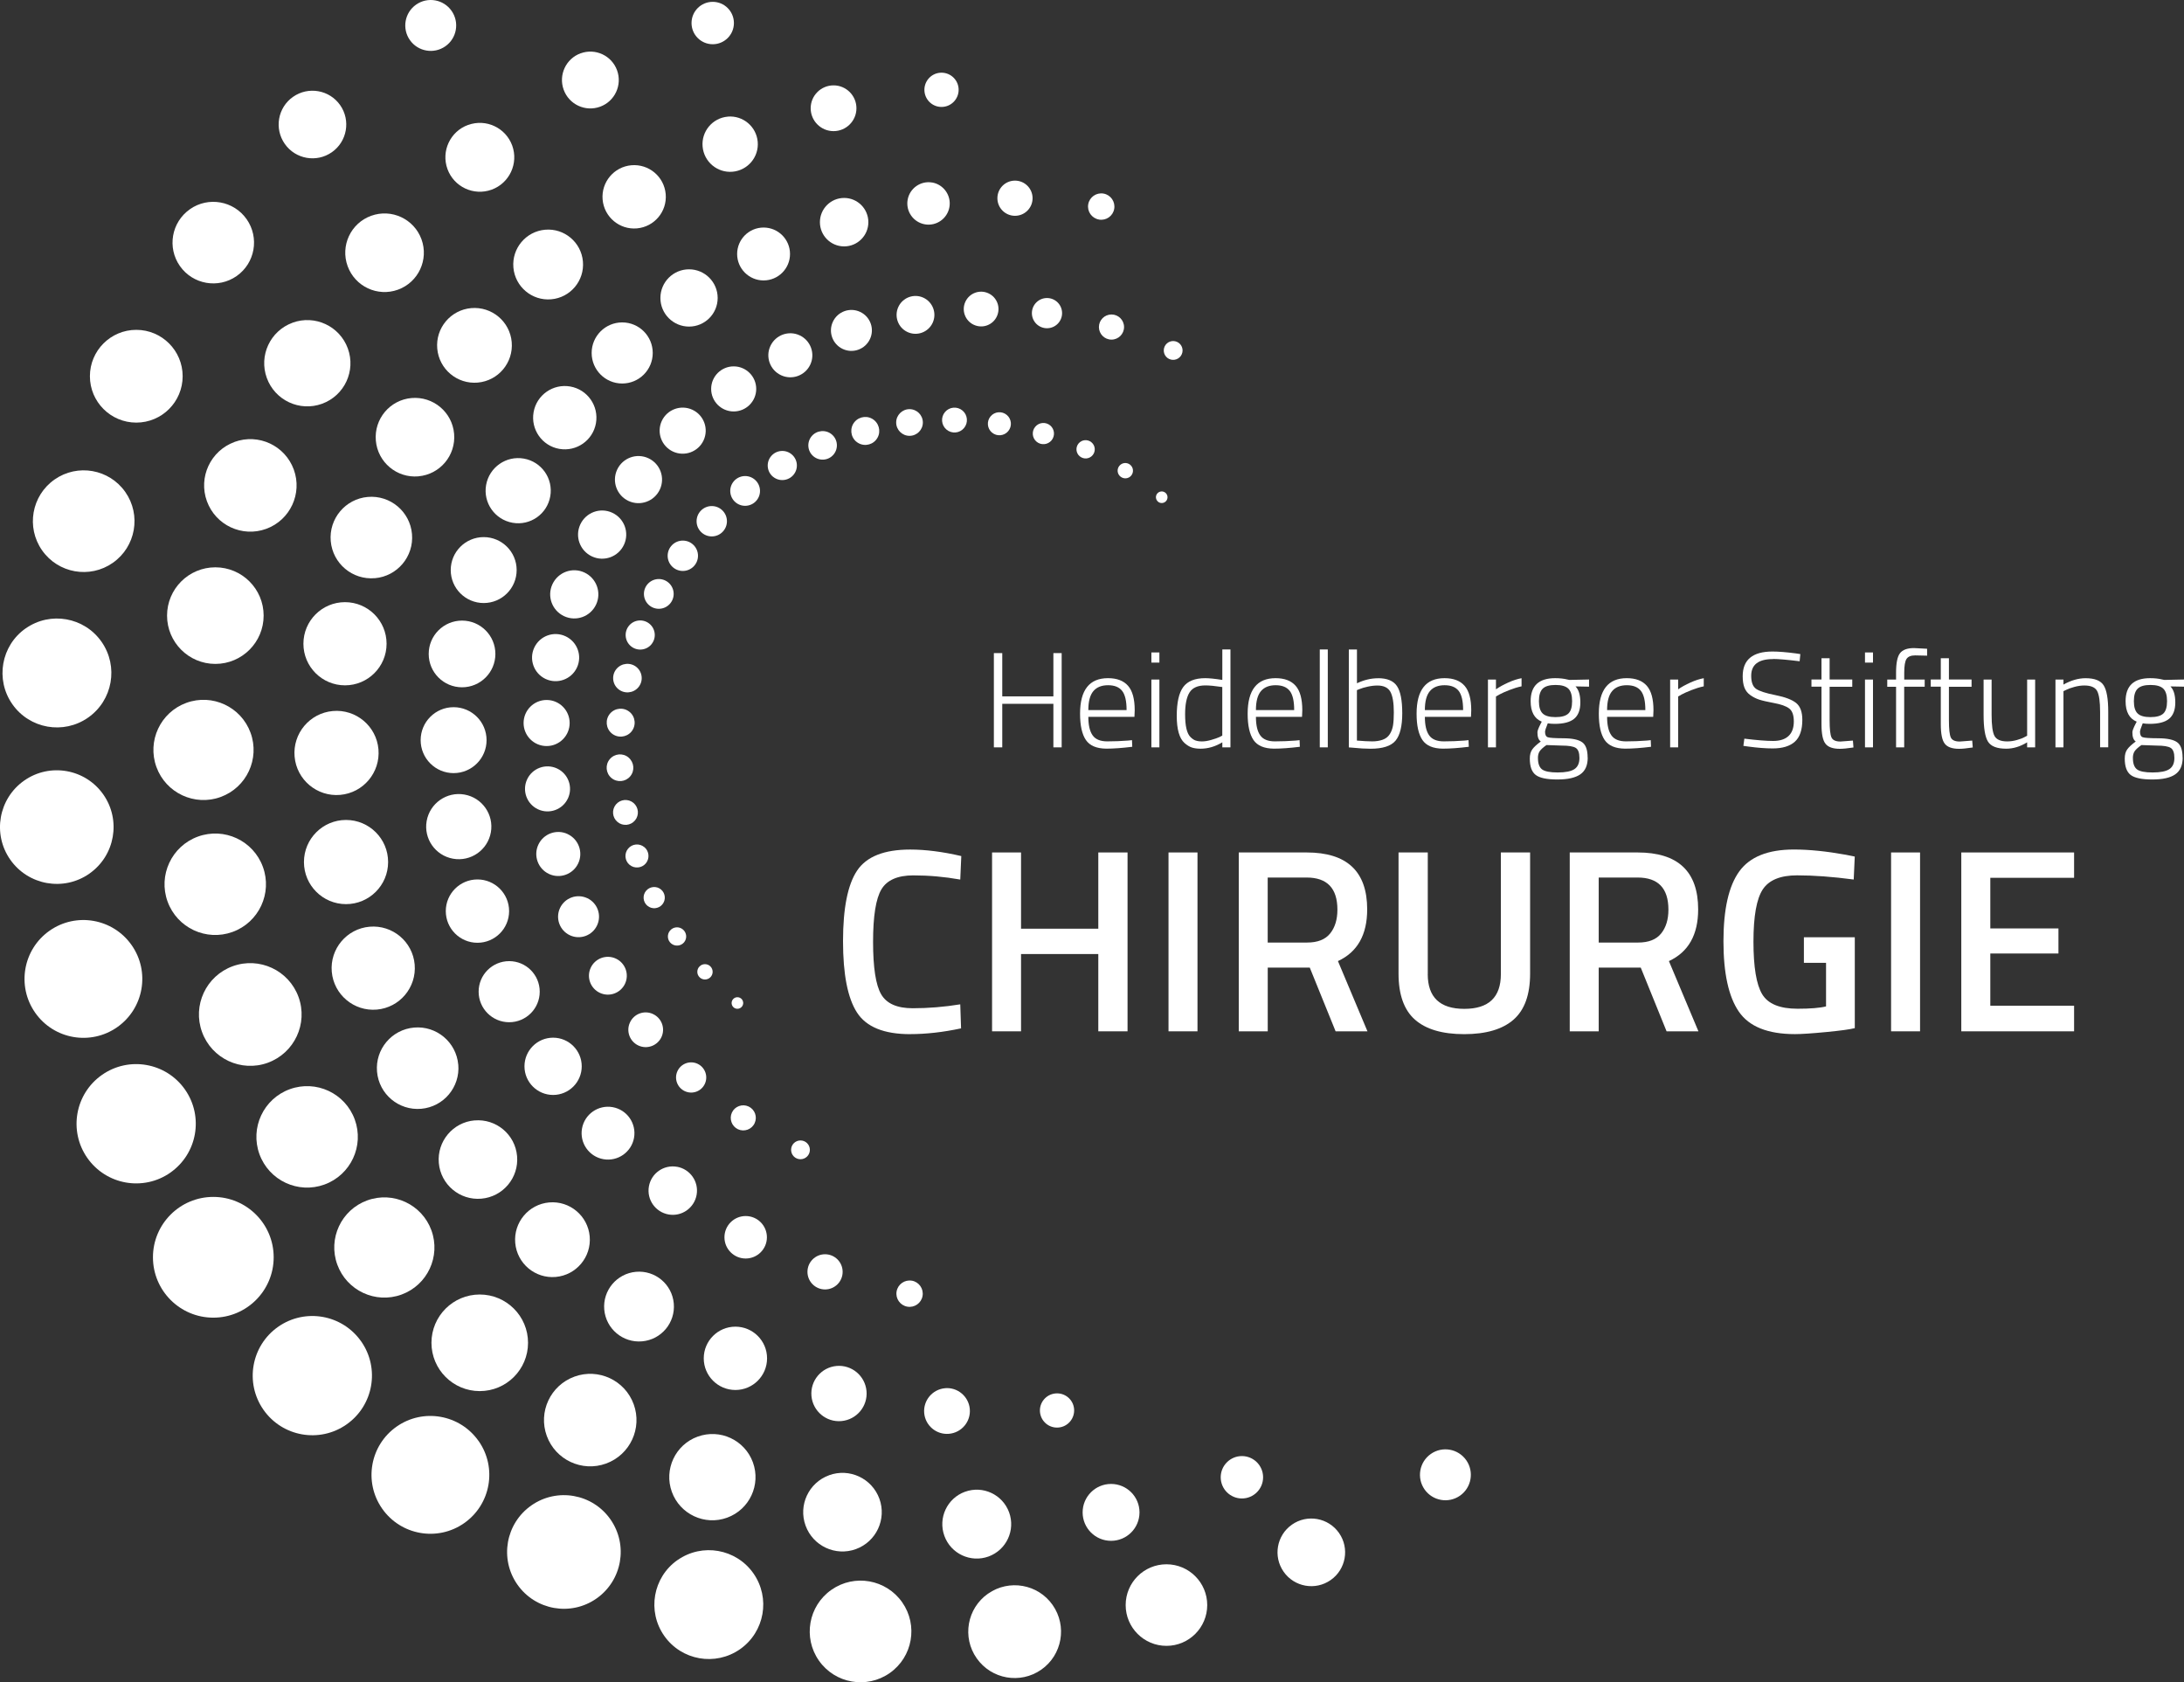 <?xml version="1.0" encoding="UTF-8"?>
<svg xmlns="http://www.w3.org/2000/svg" id="Ebene_1" data-name="Ebene 1" viewBox="0 0 569.87 438.87">
  <rect x="0" y="0" width="569.87" height="438.87" fill="#333333" stroke="none"/>
  <defs>
    <style>
      .cls-1 {
        fill: #fff;
      }
    </style>
  </defs>
  <path class="cls-1" d="M274.86,194.97v-11.36h-13.34v11.36h-2.19v-24.59h2.19v11.29h13.34v-11.29h2.16v24.59h-2.16Z"></path>
  <path class="cls-1" d="M294.31,193.2l1.06-.11.07,1.73c-2.67.33-4.92.49-6.76.49-2.55-.02-4.33-.78-5.34-2.26-1.01-1.49-1.52-3.77-1.52-6.86,0-6.18,2.43-9.27,7.29-9.27,2.33,0,4.08.67,5.24,2s1.73,3.46,1.73,6.39l-.07,1.7h-12.03c0,2.17.37,3.78,1.12,4.83.74,1.05,2.02,1.57,3.82,1.57s3.6-.07,5.4-.21h-.01ZM283.98,185.24h9.98c0-2.34-.38-4-1.15-4.99s-1.99-1.49-3.68-1.49-2.97.51-3.84,1.54-1.31,2.67-1.31,4.93h0Z"></path>
  <path class="cls-1" d="M300.43,172.86v-2.65h2.09v2.65h-2.09ZM300.43,194.97v-17.69h2.09v17.69h-2.09Z"></path>
  <path class="cls-1" d="M321.06,169.43v25.54h-2.12v-1.31c-1.86,1.11-3.75,1.66-5.66,1.66-.87,0-1.63-.1-2.26-.3-.64-.2-1.29-.6-1.95-1.19-1.34-1.2-2.02-3.56-2.02-7.06s.57-6.02,1.7-7.55,3.04-2.3,5.73-2.3c1.04,0,2.52.15,4.46.46v-7.96h2.12ZM311.95,193.17c.44.17,1,.25,1.7.25s1.5-.13,2.4-.39c.91-.26,1.62-.51,2.14-.74l.74-.39v-12.67c-1.89-.28-3.35-.42-4.39-.42-2.01,0-3.39.61-4.16,1.84s-1.15,3.13-1.15,5.7c0,3.02.46,4.99,1.38,5.91.45.45.89.76,1.33.92h.01Z"></path>
  <path class="cls-1" d="M338.04,193.2l1.06-.11.07,1.73c-2.67.33-4.92.49-6.76.49-2.55-.02-4.33-.78-5.34-2.26-1.01-1.49-1.52-3.77-1.52-6.86,0-6.18,2.43-9.27,7.29-9.27,2.33,0,4.08.67,5.24,2s1.73,3.46,1.73,6.39l-.07,1.7h-12.03c0,2.17.37,3.78,1.12,4.83.74,1.05,2.02,1.57,3.82,1.57s3.6-.07,5.4-.21h-.01ZM327.71,185.24h9.98c0-2.34-.38-4-1.15-4.99s-1.99-1.49-3.68-1.49-2.97.51-3.84,1.54-1.31,2.67-1.31,4.93h0Z"></path>
  <path class="cls-1" d="M344.37,194.97v-25.54h2.09v25.54h-2.09Z"></path>
  <path class="cls-1" d="M359.59,176.93c2.36,0,4,.68,4.92,2.05.92,1.37,1.38,3.73,1.38,7.09s-.58,5.74-1.75,7.15c-1.17,1.4-3.34,2.11-6.53,2.11-1.32,0-2.9-.09-4.74-.28l-.92-.07v-25.54h2.12v8.81c1.84-.87,3.68-1.31,5.52-1.31h0ZM354.07,193.2c1.65.14,2.98.21,3.98.21s1.9-.14,2.7-.42c.8-.28,1.42-.76,1.86-1.43.44-.67.72-1.44.87-2.3.14-.86.21-2,.21-3.41,0-2.5-.3-4.29-.9-5.38-.6-1.08-1.73-1.63-3.38-1.63-.8,0-1.65.1-2.55.3s-1.59.41-2.09.62l-.71.28v13.16h0Z"></path>
  <path class="cls-1" d="M382.12,193.2l1.06-.11.07,1.73c-2.67.33-4.92.49-6.76.49-2.55-.02-4.33-.78-5.34-2.26-1.01-1.49-1.52-3.77-1.52-6.86,0-6.18,2.43-9.27,7.29-9.27,2.33,0,4.08.67,5.24,2s1.73,3.46,1.73,6.39l-.07,1.7h-12.03c0,2.17.37,3.78,1.12,4.83.74,1.05,2.02,1.57,3.82,1.57s3.6-.07,5.4-.21h-.01ZM371.79,185.24h9.98c0-2.34-.38-4-1.15-4.99s-1.99-1.49-3.68-1.49-2.97.51-3.84,1.54-1.31,2.67-1.31,4.93h0Z"></path>
  <path class="cls-1" d="M388.25,194.97v-17.69h2.09v2.55c.87-.61,1.94-1.2,3.2-1.77s2.42-.94,3.48-1.13v2.12c-1.01.21-2.08.54-3.18.97-1.11.44-1.97.82-2.58,1.15l-.92.53v13.27h-2.09Z"></path>
  <path class="cls-1" d="M414.28,197.66c0,2.01-.64,3.45-1.93,4.35-1.29.9-3.28,1.34-6,1.34s-4.59-.39-5.62-1.17c-1.04-.78-1.56-2.21-1.56-4.28,0-.99.21-1.79.64-2.39.42-.6,1.17-1.29,2.23-2.07-.59-.38-.88-1.18-.88-2.41,0-.38.28-1.12.85-2.23l.28-.53c-1.93-.8-2.9-2.58-2.9-5.34,0-4.01,2.13-6.01,6.4-6.01,1.2,0,2.27.12,3.18.35l.53.11,5.13-.11v1.87l-3.54-.07c.85.85,1.27,2.25,1.27,4.19s-.54,3.36-1.61,4.25c-1.07.89-2.77,1.33-5.08,1.33-.68,0-1.29-.05-1.81-.14-.47,1.16-.71,1.89-.71,2.19,0,.78.23,1.26.69,1.43.46.18,1.83.27,4.12.28s3.91.35,4.87,1.03,1.43,2.01,1.43,4.02h.02ZM401.3,197.77c0,1.42.35,2.39,1.06,2.94.71.54,2.07.81,4.1.81s3.48-.29,4.35-.87,1.31-1.54,1.31-2.9-.32-2.24-.96-2.64c-.64-.4-1.85-.6-3.64-.6l-4-.14c-.87.61-1.46,1.15-1.77,1.61s-.46,1.06-.46,1.79h0ZM401.55,182.92c0,1.52.33,2.59.99,3.22s1.77.94,3.34.94,2.68-.31,3.34-.92.99-1.69.99-3.24-.33-2.64-.99-3.27c-.66-.64-1.78-.96-3.34-.96s-2.68.32-3.34.97-.99,1.73-.99,3.25h0Z"></path>
  <path class="cls-1" d="M429.67,193.2l1.06-.11.07,1.73c-2.67.33-4.92.49-6.76.49-2.55-.02-4.33-.78-5.34-2.26-1.01-1.49-1.52-3.77-1.52-6.86,0-6.18,2.43-9.27,7.29-9.27,2.33,0,4.08.67,5.24,2s1.73,3.46,1.73,6.39l-.07,1.7h-12.03c0,2.17.37,3.78,1.12,4.83.74,1.05,2.02,1.57,3.82,1.57s3.6-.07,5.4-.21h-.01ZM419.34,185.24h9.98c0-2.34-.38-4-1.15-4.99s-1.99-1.49-3.68-1.49-2.97.51-3.84,1.54-1.31,2.67-1.31,4.93h0Z"></path>
  <path class="cls-1" d="M435.79,194.97v-17.69h2.09v2.55c.87-.61,1.94-1.2,3.2-1.77s2.42-.94,3.48-1.13v2.12c-1.01.21-2.08.54-3.18.97-1.11.44-1.97.82-2.58,1.15l-.92.53v13.27h-2.09Z"></path>
  <path class="cls-1" d="M462.64,171.94c-3.8,0-5.7,1.45-5.7,4.35,0,1.7.43,2.84,1.29,3.43.86.59,2.55,1.13,5.06,1.63s4.3,1.18,5.38,2.05c1.07.87,1.61,2.34,1.61,4.39,0,2.64-.66,4.55-1.96,5.71-1.31,1.17-3.23,1.75-5.75,1.75-1.84,0-3.97-.16-6.4-.49l-1.27-.18.25-1.88c3.23.4,5.73.6,7.5.6s3.11-.43,4.03-1.29,1.38-2.12,1.38-3.79-.41-2.79-1.22-3.4-2.11-1.07-3.89-1.4c-1.78-.33-3.08-.63-3.91-.9-.83-.27-1.6-.66-2.32-1.17s-1.23-1.16-1.54-1.95-.46-1.79-.46-2.99c0-4.29,2.59-6.44,7.78-6.44,1.56,0,3.59.16,6.09.49l1.17.18-.18,1.87c-3.25-.4-5.57-.6-6.94-.6v.03Z"></path>
  <path class="cls-1" d="M483.31,179.16h-5.91v8.74c0,2.29.17,3.79.49,4.49.33.71,1.11,1.06,2.34,1.06l3.25-.25.14,1.8c-1.56.24-2.75.35-3.57.35-1.79,0-3.04-.44-3.73-1.33-.7-.88-1.04-2.58-1.04-5.08v-9.8h-2.62v-1.87h2.62v-5.55h2.12v5.55h5.91v1.89Z"></path>
  <path class="cls-1" d="M486.63,172.86v-2.65h2.09v2.65h-2.09ZM486.63,194.97v-17.69h2.09v17.69h-2.09Z"></path>
  <path class="cls-1" d="M496.86,179.16v15.81h-2.12v-15.81h-2.3v-1.87h2.3v-1.81c0-2.5.34-4.19,1.03-5.08.68-.88,1.9-1.33,3.64-1.33l3.43.18v1.8c-1.39-.05-2.43-.07-3.11-.07-1.11,0-1.86.31-2.26.92-.4.61-.6,1.82-.6,3.61v1.77h5.34v1.87h-5.35Z"></path>
  <path class="cls-1" d="M514.44,179.16h-5.91v8.74c0,2.29.17,3.79.49,4.49.33.71,1.11,1.06,2.34,1.06l3.25-.25.14,1.8c-1.56.24-2.75.35-3.57.35-1.79,0-3.04-.44-3.73-1.33-.7-.88-1.04-2.58-1.04-5.08v-9.8h-2.62v-1.87h2.62v-5.55h2.12v5.55h5.91v1.89Z"></path>
  <path class="cls-1" d="M528.94,177.28h2.09v17.69h-2.09v-1.31c-1.82,1.11-3.63,1.66-5.45,1.66-2.41,0-3.99-.61-4.76-1.84s-1.15-3.55-1.15-6.97v-9.23h2.09v9.2c0,2.74.25,4.58.76,5.52s1.61,1.42,3.31,1.42c.83,0,1.67-.12,2.55-.37.87-.25,1.53-.5,1.98-.76l.67-.35v-14.65h0Z"></path>
  <path class="cls-1" d="M538.42,194.97h-2.09v-17.69h2.09v1.31c1.98-1.11,3.9-1.66,5.77-1.66,2.36,0,3.93.62,4.72,1.87s1.19,3.54,1.19,6.86v9.3h-2.12v-9.2c0-2.71-.26-4.55-.78-5.5s-1.63-1.43-3.33-1.43c-.83,0-1.69.12-2.6.37s-1.61.5-2.11.76l-.74.35v14.65h0Z"></path>
  <path class="cls-1" d="M569.52,197.66c0,2.01-.64,3.45-1.93,4.35-1.29.9-3.28,1.34-6,1.34s-4.59-.39-5.62-1.17c-1.04-.78-1.56-2.21-1.56-4.28,0-.99.21-1.79.64-2.39.42-.6,1.17-1.29,2.23-2.07-.59-.38-.88-1.18-.88-2.41,0-.38.28-1.12.85-2.23l.28-.53c-1.93-.8-2.9-2.58-2.9-5.34,0-4.01,2.13-6.01,6.4-6.01,1.2,0,2.27.12,3.18.35l.53.11,5.13-.11v1.87l-3.54-.07c.85.85,1.27,2.25,1.27,4.19s-.54,3.36-1.61,4.25-2.77,1.33-5.08,1.33c-.68,0-1.29-.05-1.81-.14-.47,1.16-.71,1.89-.71,2.19,0,.78.23,1.26.69,1.43.46.18,1.83.27,4.12.28s3.91.35,4.87,1.03,1.43,2.01,1.43,4.02h.02ZM556.54,197.77c0,1.42.35,2.39,1.06,2.94.71.54,2.07.81,4.1.81s3.48-.29,4.35-.87,1.31-1.54,1.31-2.9-.32-2.24-.96-2.64-1.85-.6-3.64-.6l-4-.14c-.87.61-1.46,1.15-1.77,1.61s-.46,1.06-.46,1.79h.01ZM556.79,182.92c0,1.52.33,2.59.99,3.22s1.77.94,3.34.94,2.68-.31,3.34-.92c.66-.61.99-1.69.99-3.24s-.33-2.64-.99-3.27c-.66-.64-1.78-.96-3.34-.96s-2.68.32-3.34.97c-.66.65-.99,1.73-.99,3.25h0Z"></path>
  <path class="cls-1" d="M237.47,269.79c-6.81,0-11.43-1.88-13.86-5.65s-3.64-9.97-3.64-18.6,1.23-14.77,3.68-18.43c2.45-3.65,7.06-5.48,13.83-5.48,4.04,0,8.49.57,13.35,1.7l-.27,6.13c-4.09-.73-8.17-1.09-12.26-1.09s-6.86,1.22-8.31,3.64c-1.45,2.43-2.18,6.99-2.18,13.69s.7,11.26,2.11,13.69,4.15,3.64,8.24,3.64,8.22-.34,12.4-1.02l.21,6.27c-4.68,1-9.11,1.5-13.28,1.5h-.02Z"></path>
  <path class="cls-1" d="M286.58,269.05v-20.16h-20.16v20.16h-7.56v-46.66h7.56v19.89h20.16v-19.89h7.63v46.66h-7.63Z"></path>
  <path class="cls-1" d="M304.9,269.05v-46.66h7.56v46.66h-7.56Z"></path>
  <path class="cls-1" d="M330.79,252.43v16.62h-7.56v-46.66h17.71c10.53,0,15.8,4.95,15.8,14.85,0,6.63-2.54,11.13-7.63,13.49l7.7,18.32h-8.31l-6.74-16.62h-10.97ZM348.97,237.31c0-5.59-2.68-8.38-8.04-8.38h-10.15v16.96h10.29c2.72,0,4.72-.78,5.99-2.35s1.91-3.64,1.91-6.23h0Z"></path>
  <path class="cls-1" d="M372.54,254.13c0,6.04,3.18,9.06,9.54,9.06s9.54-3.02,9.54-9.06v-31.74h7.63v31.6c0,5.5-1.44,9.5-4.33,12.02-2.88,2.52-7.18,3.78-12.87,3.78s-9.98-1.26-12.84-3.78-4.29-6.53-4.29-12.02v-31.6h7.63v31.74h-.01Z"></path>
  <path class="cls-1" d="M417.15,252.43v16.62h-7.56v-46.66h17.71c10.53,0,15.8,4.95,15.8,14.85,0,6.63-2.54,11.13-7.63,13.49l7.7,18.32h-8.31l-6.74-16.62h-10.97ZM435.34,237.31c0-5.59-2.68-8.38-8.04-8.38h-10.15v16.96h10.29c2.72,0,4.72-.78,5.99-2.35s1.91-3.64,1.91-6.23h0Z"></path>
  <path class="cls-1" d="M470.69,251.2v-6.68h13.28v23.7c-1.23.32-3.71.66-7.46,1.02s-6.46.54-8.14.54c-7.08,0-11.97-1.95-14.65-5.86-2.68-3.9-4.02-10.02-4.02-18.36s1.37-14.41,4.12-18.22,7.5-5.72,14.27-5.72c3.99,0,8.49.46,13.49,1.36l2.38.48-.27,5.99c-5.49-.73-10.42-1.09-14.78-1.09s-7.35,1.23-8.96,3.68-2.42,6.99-2.42,13.62.76,11.2,2.28,13.72,4.6,3.78,9.23,3.78c3.31,0,5.79-.2,7.43-.61v-11.37h-5.79v.02Z"></path>
  <path class="cls-1" d="M493.44,269.05v-46.66h7.56v46.66h-7.56Z"></path>
  <path class="cls-1" d="M511.76,269.05v-46.66h29.43v6.61h-21.86v13.21h17.78v6.54h-17.78v13.62h21.86v6.68h-29.43Z"></path>
  <path class="cls-1" d="M116.2,12.08c3-2.1,3.74-6.24,1.63-9.25-2.11-3.01-6.25-3.73-9.25-1.63-3,2.1-3.74,6.24-1.63,9.25,2.1,3,6.25,3.73,9.25,1.63Z"></path>
  <path class="cls-1" d="M76.47,25.26c-3.99,2.79-4.96,8.29-2.16,12.28,2.79,3.99,8.29,4.96,12.28,2.17s4.96-8.29,2.17-12.28c-2.8-3.99-8.3-4.96-12.29-2.17Z"></path>
  <path class="cls-1" d="M49.55,54.59c-4.81,3.37-5.98,10-2.61,14.81,3.37,4.81,10,5.98,14.81,2.61,4.81-3.37,5.98-10,2.61-14.82-3.37-4.81-10-5.98-14.81-2.61h0Z"></path>
  <circle class="cls-1" cx="35.56" cy="98.15" r="12.1"></circle>
  <path class="cls-1" d="M14.23,125.1c-6,4.2-7.45,12.47-3.25,18.47s12.47,7.46,18.46,3.26c6-4.2,7.46-12.47,3.26-18.47s-12.47-7.46-18.47-3.26h0Z"></path>
  <path class="cls-1" d="M6.71,163.92c-6.43,4.5-7.99,13.36-3.49,19.79s13.36,7.99,19.78,3.49,7.99-13.35,3.49-19.78-13.36-7.99-19.78-3.49h0Z"></path>
  <path class="cls-1" d="M23.32,227.91c6.7-4.69,8.33-13.94,3.64-20.64s-13.94-8.33-20.64-3.64-8.34,13.94-3.64,20.64c4.69,6.7,13.94,8.34,20.65,3.64h-.01Z"></path>
  <path class="cls-1" d="M30.58,267.97c6.95-4.87,8.64-14.45,3.77-21.4s-14.45-8.64-21.4-3.78c-6.95,4.87-8.64,14.45-3.77,21.41,4.87,6.95,14.45,8.64,21.4,3.77Z"></path>
  <path class="cls-1" d="M44.45,305.91c7.04-4.93,8.75-14.63,3.82-21.67s-14.63-8.75-21.66-3.82c-7.04,4.93-8.75,14.63-3.82,21.67s14.63,8.75,21.67,3.82h-.01Z"></path>
  <circle class="cls-1" cx="55.66" cy="328" r="15.75"></circle>
  <path class="cls-1" d="M94.24,349.95c-4.93-7.04-14.62-8.74-21.66-3.82-7.04,4.93-8.75,14.62-3.83,21.66,4.93,7.04,14.63,8.75,21.67,3.82s8.75-14.63,3.82-21.67h0Z"></path>
  <path class="cls-1" d="M124.89,375.95c-4.87-6.95-14.45-8.65-21.4-3.78-6.95,4.87-8.64,14.45-3.77,21.41,4.87,6.95,14.45,8.64,21.4,3.77,6.95-4.87,8.64-14.45,3.78-21.4h-.01Z"></path>
  <path class="cls-1" d="M159.28,396.37c-4.69-6.7-13.93-8.33-20.64-3.63-6.7,4.69-8.34,13.93-3.64,20.64,4.69,6.7,13.94,8.34,20.64,3.64,6.71-4.7,8.34-13.94,3.64-20.65h0Z"></path>
  <path class="cls-1" d="M176.8,406.97c-6.43,4.5-7.99,13.36-3.49,19.78,4.5,6.43,13.36,7.99,19.79,3.49,6.42-4.5,7.99-13.35,3.49-19.78-4.5-6.42-13.36-7.98-19.78-3.48h0Z"></path>
  <path class="cls-1" d="M216.94,414.75c-6,4.2-7.46,12.47-3.26,18.47,4.2,5.99,12.46,7.45,18.47,3.25,6-4.2,7.46-12.47,3.26-18.46-4.2-6-12.47-7.46-18.47-3.26Z"></path>
  <path class="cls-1" d="M257.81,415.75c-5.48,3.83-6.81,11.38-2.97,16.85,3.83,5.48,11.38,6.81,16.86,2.98,5.47-3.83,6.8-11.38,2.97-16.86-3.83-5.48-11.38-6.8-16.85-2.97h-.01Z"></path>
  <circle class="cls-1" cx="304.36" cy="418.73" r="10.64"></circle>
  <path class="cls-1" d="M337.1,397.75c-3.99,2.8-4.96,8.3-2.16,12.29,2.79,3.99,8.29,4.96,12.28,2.16,3.99-2.79,4.96-8.3,2.17-12.28-2.8-3.99-8.3-4.97-12.29-2.17Z"></path>
  <path class="cls-1" d="M373.34,379.31c-3,2.1-3.73,6.25-1.63,9.25s6.25,3.73,9.25,1.63,3.73-6.25,1.63-9.25c-2.11-3.01-6.25-3.74-9.25-1.63Z"></path>
  <circle class="cls-1" cx="185.97" cy="6.01" r="5.53"></circle>
  <path class="cls-1" d="M151.51,13.9c-3.85,1.4-5.83,5.66-4.43,9.51s5.65,5.83,9.5,4.43,5.83-5.65,4.43-9.5c-1.4-3.85-5.66-5.83-9.5-4.43h0Z"></path>
  <path class="cls-1" d="M122.13,32.59c-4.66,1.7-7.07,6.85-5.37,11.52,1.7,4.66,6.85,7.06,11.52,5.37,4.66-1.7,7.06-6.85,5.37-11.51-1.7-4.66-6.85-7.07-11.51-5.37h0Z"></path>
  <path class="cls-1" d="M96.83,56.3c-5.32,1.94-8.06,7.82-6.12,13.14,1.94,5.32,7.82,8.06,13.14,6.13,5.32-1.94,8.06-7.82,6.13-13.14-1.94-5.32-7.82-8.06-13.14-6.13h0Z"></path>
  <path class="cls-1" d="M76.34,84.19c-5.84,2.13-8.85,8.58-6.72,14.42s8.58,8.85,14.42,6.72c5.84-2.13,8.85-8.58,6.72-14.42s-8.58-8.85-14.42-6.73h0Z"></path>
  <path class="cls-1" d="M61.2,115.3c-6.26,2.28-9.49,9.2-7.21,15.46,2.28,6.26,9.2,9.49,15.46,7.21,6.26-2.28,9.49-9.21,7.21-15.47-2.28-6.26-9.2-9.49-15.47-7.21h.01Z"></path>
  <circle class="cls-1" cx="56.19" cy="160.6" r="12.6"></circle>
  <path class="cls-1" d="M57.57,207.92c6.78-2.47,10.28-9.97,7.81-16.75s-9.97-10.28-16.75-7.81c-6.79,2.47-10.28,9.97-7.81,16.75,2.47,6.78,9.97,10.28,16.75,7.81Z"></path>
  <path class="cls-1" d="M60.69,243.12c6.87-2.5,10.41-10.1,7.91-16.96-2.5-6.87-10.09-10.41-16.96-7.91s-10.41,10.1-7.91,16.96c2.5,6.87,10.09,10.41,16.96,7.91Z"></path>
  <path class="cls-1" d="M69.88,277.25c6.95-2.53,10.54-10.22,8.01-17.17-2.53-6.95-10.22-10.54-17.17-8.01-6.95,2.53-10.54,10.22-8,17.17,2.53,6.95,10.21,10.54,17.17,8.01h-.01Z"></path>
  <path class="cls-1" d="M92.57,292.06c-2.5-6.87-10.09-10.41-16.96-7.91s-10.41,10.09-7.91,16.96,10.09,10.41,16.96,7.91,10.41-10.09,7.91-16.96Z"></path>
  <path class="cls-1" d="M112.57,320.97c-2.47-6.78-9.97-10.28-16.75-7.81-6.79,2.47-10.28,9.97-7.81,16.75s9.97,10.29,16.75,7.82,10.28-9.97,7.81-16.76Z"></path>
  <circle class="cls-1" cx="125.18" cy="350.31" r="12.6"></circle>
  <path class="cls-1" d="M149.88,359.14c-6.26,2.28-9.49,9.2-7.21,15.46s9.21,9.49,15.47,7.21,9.49-9.2,7.21-15.47c-2.28-6.26-9.2-9.48-15.46-7.21h0Z"></path>
  <path class="cls-1" d="M182.03,374.79c-5.83,2.12-8.85,8.57-6.72,14.42,2.12,5.83,8.58,8.85,14.42,6.72s8.85-8.58,6.73-14.42c-2.13-5.84-8.58-8.85-14.42-6.72h0Z"></path>
  <path class="cls-1" d="M216.32,384.87c-5.32,1.94-8.06,7.82-6.12,13.14,1.93,5.31,7.82,8.06,13.13,6.12,5.32-1.94,8.06-7.82,6.13-13.14-1.94-5.32-7.82-8.07-13.14-6.13h0Z"></path>
  <path class="cls-1" d="M251.79,389.17c-4.66,1.7-7.07,6.85-5.37,11.52,1.7,4.66,6.85,7.06,11.52,5.37,4.66-1.7,7.06-6.85,5.37-11.51-1.7-4.67-6.85-7.07-11.51-5.38h-.01Z"></path>
  <circle class="cls-1" cx="289.91" cy="394.55" r="7.42"></circle>
  <circle class="cls-1" cx="324.05" cy="385.39" r="5.53"></circle>
  <path class="cls-1" d="M246.06,27.88c2.45-.21,4.27-2.38,4.06-4.84-.21-2.45-2.38-4.27-4.84-4.06s-4.27,2.38-4.06,4.84c.22,2.46,2.38,4.28,4.84,4.06Z"></path>
  <circle class="cls-1" cx="217.5" cy="28.24" r="5.97"></circle>
  <path class="cls-1" d="M189.89,30.43c-3.97.35-6.91,3.85-6.56,7.81.35,3.97,3.85,6.91,7.82,6.56s6.91-3.85,6.56-7.82-3.85-6.9-7.82-6.56h0Z"></path>
  <path class="cls-1" d="M164.75,43.11c-4.54.4-7.91,4.41-7.51,8.96.4,4.54,4.41,7.91,8.95,7.51,4.55-.4,7.91-4.41,7.51-8.95-.4-4.55-4.4-7.91-8.95-7.52Z"></path>
  <path class="cls-1" d="M142.24,59.93c-5.01.44-8.72,4.86-8.28,9.87s4.86,8.72,9.87,8.28,8.71-4.85,8.27-9.87c-.44-5.01-4.86-8.72-9.86-8.28Z"></path>
  <path class="cls-1" d="M122.95,80.38c-5.36.47-9.33,5.2-8.86,10.56.47,5.37,5.2,9.34,10.56,8.87,5.37-.47,9.34-5.2,8.87-10.57-.47-5.36-5.2-9.33-10.57-8.86Z"></path>
  <path class="cls-1" d="M109.17,124.26c5.64-.49,9.81-5.46,9.32-11.1s-5.46-9.81-11.11-9.32c-5.64.49-9.81,5.46-9.31,11.11.49,5.64,5.46,9.81,11.1,9.32h0Z"></path>
  <path class="cls-1" d="M97.83,150.84c5.85-.51,10.19-5.67,9.67-11.53-.51-5.85-5.67-10.18-11.53-9.67-5.85.51-10.18,5.67-9.67,11.52s5.67,10.19,11.52,9.67h0Z"></path>
  <circle class="cls-1" cx="90.02" cy="167.94" r="10.85"></circle>
  <path class="cls-1" d="M88.76,207.37c6.05-.53,10.51-5.86,9.99-11.9-.53-6.04-5.86-10.51-11.9-9.98s-10.51,5.86-9.98,11.9,5.86,10.51,11.9,9.98h0Z"></path>
  <circle class="cls-1" cx="90.29" cy="224.89" r="10.98"></circle>
  <path class="cls-1" d="M108.2,251.62c-.52-5.97-5.79-10.38-11.76-9.86s-10.39,5.79-9.87,11.75c.52,5.97,5.79,10.39,11.76,9.87s10.39-5.79,9.87-11.76h0Z"></path>
  <path class="cls-1" d="M119.57,277.74c-.51-5.85-5.67-10.18-11.52-9.67-5.85.51-10.19,5.67-9.67,11.52.51,5.86,5.67,10.18,11.53,9.67,5.85-.51,10.18-5.67,9.67-11.52h0Z"></path>
  <path class="cls-1" d="M123.82,292.29c-5.64.49-9.81,5.46-9.32,11.1s5.46,9.81,11.1,9.32,9.81-5.46,9.32-11.1-5.46-9.81-11.11-9.31h.01Z"></path>
  <path class="cls-1" d="M143.3,313.69c-5.36.47-9.33,5.21-8.86,10.57.47,5.37,5.2,9.34,10.56,8.87s9.34-5.2,8.87-10.57c-.47-5.36-5.2-9.34-10.57-8.87Z"></path>
  <path class="cls-1" d="M165.95,331.79c-5.01.44-8.72,4.86-8.28,9.86.44,5.01,4.86,8.72,9.87,8.28s8.71-4.85,8.27-9.87-4.85-8.71-9.86-8.27Z"></path>
  <circle class="cls-1" cx="191.89" cy="354.36" r="8.26"></circle>
  <path class="cls-1" d="M218.29,356.35c-3.97.35-6.9,3.85-6.56,7.82.35,3.97,3.85,6.91,7.81,6.56,3.97-.35,6.91-3.85,6.56-7.82s-3.85-6.91-7.82-6.56h.01Z"></path>
  <path class="cls-1" d="M246.58,362.16c-3.28.29-5.71,3.19-5.43,6.47.29,3.28,3.18,5.71,6.47,5.42,3.29-.29,5.72-3.18,5.43-6.47-.29-3.28-3.19-5.72-6.47-5.43h0Z"></path>
  <path class="cls-1" d="M275.42,363.52c-2.45.21-4.27,2.38-4.06,4.83.22,2.46,2.38,4.28,4.84,4.06,2.45-.21,4.27-2.38,4.06-4.84s-2.38-4.27-4.84-4.05Z"></path>
  <path class="cls-1" d="M286.75,57.28c1.87.33,3.66-.92,3.98-2.79.33-1.87-.92-3.66-2.79-3.99s-3.66.92-3.99,2.79c-.33,1.87.92,3.65,2.79,3.98h0Z"></path>
  <circle class="cls-1" cx="264.84" cy="51.71" r="4.59"></circle>
  <path class="cls-1" d="M243.25,47.62c-3.01-.53-5.88,1.48-6.42,4.49-.53,3.01,1.48,5.88,4.49,6.41,3.01.53,5.88-1.48,6.41-4.49.53-3.01-1.48-5.88-4.49-6.42h0Z"></path>
  <circle class="cls-1" cx="220.26" cy="57.96" r="6.32"></circle>
  <circle class="cls-1" cx="199.24" cy="66.26" r="6.9"></circle>
  <circle class="cls-1" cx="179.79" cy="77.73" r="7.47"></circle>
  <circle class="cls-1" cx="162.35" cy="92.08" r="7.97"></circle>
  <path class="cls-1" d="M145.93,117.1c4.5.79,8.78-2.21,9.57-6.7.79-4.5-2.21-8.78-6.7-9.57-4.49-.79-8.78,2.21-9.57,6.7s2.21,8.78,6.7,9.57h0Z"></path>
  <path class="cls-1" d="M133.74,136.38c4.62.82,9.03-2.27,9.84-6.9.82-4.62-2.27-9.03-6.89-9.84-4.63-.82-9.03,2.27-9.85,6.89-.82,4.62,2.27,9.03,6.9,9.85h0Z"></path>
  <circle class="cls-1" cx="126.21" cy="148.72" r="8.6"></circle>
  <circle class="cls-1" cx="120.56" cy="170.6" r="8.7"></circle>
  <circle class="cls-1" cx="118.36" cy="193.09" r="8.6"></circle>
  <path class="cls-1" d="M128.08,217.13c.82-4.62-2.27-9.04-6.9-9.85-4.62-.82-9.03,2.28-9.85,6.9s2.27,9.03,6.9,9.84c4.62.82,9.03-2.27,9.85-6.89h0Z"></path>
  <circle class="cls-1" cx="124.58" cy="237.69" r="8.26"></circle>
  <circle class="cls-1" cx="132.86" cy="258.71" r="7.97"></circle>
  <circle class="cls-1" cx="144.32" cy="278.18" r="7.47"></circle>
  <path class="cls-1" d="M159.85,288.83c-3.75-.66-7.33,1.84-7.99,5.59s1.84,7.33,5.59,7.99,7.33-1.85,7.99-5.59c.66-3.75-1.84-7.33-5.6-7.99h.01Z"></path>
  <path class="cls-1" d="M176.64,304.39c-3.44-.61-6.72,1.69-7.32,5.12-.61,3.44,1.69,6.71,5.13,7.32,3.44.61,6.71-1.69,7.32-5.13s-1.69-6.71-5.13-7.32h0Z"></path>
  <circle class="cls-1" cx="194.57" cy="322.78" r="5.54"></circle>
  <circle class="cls-1" cx="215.28" cy="331.8" r="4.59"></circle>
  <path class="cls-1" d="M237.94,334.11c-1.87-.33-3.66.92-3.99,2.79s.92,3.65,2.79,3.98,3.66-.92,3.98-2.79c.33-1.88-.92-3.66-2.79-3.99h.01Z"></path>
  <path class="cls-1" d="M305.08,93.65c1.23.57,2.69.04,3.26-1.19s.04-2.69-1.19-3.26-2.69-.04-3.26,1.19-.04,2.69,1.18,3.26h.01Z"></path>
  <circle class="cls-1" cx="290.02" cy="85.32" r="3.28"></circle>
  <circle class="cls-1" cx="273.19" cy="81.69" r="3.94"></circle>
  <path class="cls-1" d="M254.1,84.73c2.27,1.06,4.96.08,6.01-2.19,1.06-2.27.08-4.96-2.19-6.02-2.27-1.06-4.96-.08-6.02,2.19-1.06,2.27-.08,4.96,2.19,6.02h.01Z"></path>
  <path class="cls-1" d="M236.79,86.62c2.47,1.15,5.41.08,6.56-2.39s.08-5.4-2.39-6.56c-2.47-1.15-5.4-.08-6.55,2.39-1.15,2.47-.09,5.41,2.38,6.56Z"></path>
  <path class="cls-1" d="M219.9,91.04c2.67,1.25,5.85.09,7.1-2.59,1.25-2.67.09-5.85-2.58-7.09-2.68-1.25-5.85-.09-7.1,2.58-1.25,2.68-.09,5.85,2.58,7.1Z"></path>
  <path class="cls-1" d="M203.8,97.89c2.87,1.34,6.29.1,7.63-2.78,1.34-2.87.09-6.29-2.78-7.63s-6.29-.1-7.63,2.78c-1.34,2.87-.1,6.29,2.78,7.63Z"></path>
  <circle class="cls-1" cx="191.44" cy="101.46" r="5.88"></circle>
  <path class="cls-1" d="M175.59,117.8c3.01,1.4,6.58.1,7.99-2.91,1.4-3.01.1-6.59-2.91-7.99-3.01-1.4-6.59-.1-7.99,2.91s-.1,6.58,2.91,7.99Z"></path>
  <path class="cls-1" d="M164,130.69c3.08,1.43,6.73.1,8.17-2.97,1.44-3.08.11-6.73-2.97-8.17-3.08-1.44-6.73-.11-8.17,2.97-1.43,3.08-.11,6.73,2.97,8.17Z"></path>
  <path class="cls-1" d="M154.46,145.16c3.14,1.47,6.88.11,8.35-3.04,1.47-3.14.11-6.88-3.04-8.35s-6.88-.11-8.35,3.04-.11,6.88,3.04,8.35Z"></path>
  <path class="cls-1" d="M155.54,157.71c1.47-3.14.1-6.88-3.04-8.35s-6.88-.11-8.35,3.04c-1.47,3.14-.11,6.88,3.04,8.35s6.88.11,8.35-3.04Z"></path>
  <path class="cls-1" d="M150.54,174.16c1.44-3.08.11-6.73-2.97-8.17s-6.73-.11-8.17,2.97c-1.43,3.07-.11,6.73,2.97,8.17,3.08,1.43,6.73.1,8.17-2.97Z"></path>
  <circle class="cls-1" cx="142.63" cy="188.62" r="6.01"></circle>
  <path class="cls-1" d="M148.19,208.29c1.37-2.94.1-6.44-2.84-7.81s-6.44-.1-7.81,2.84-.1,6.44,2.84,7.81,6.44.1,7.81-2.85h0Z"></path>
  <path class="cls-1" d="M148.1,217.58c-2.87-1.34-6.29-.1-7.63,2.78-1.34,2.87-.1,6.3,2.78,7.64,2.87,1.34,6.29.09,7.63-2.78,1.34-2.87.1-6.29-2.78-7.63h0Z"></path>
  <path class="cls-1" d="M153.22,234.31c-2.68-1.25-5.85-.09-7.1,2.58-1.25,2.68-.09,5.85,2.58,7.1s5.85.09,7.1-2.59.09-5.85-2.58-7.1h0Z"></path>
  <path class="cls-1" d="M160.7,250.08c-2.47-1.15-5.4-.09-6.56,2.38s-.08,5.41,2.39,6.56c2.47,1.15,5.4.08,6.56-2.39,1.15-2.47.08-5.4-2.39-6.55Z"></path>
  <path class="cls-1" d="M170.39,264.54c-2.27-1.06-4.96-.08-6.01,2.19-1.06,2.27-.08,4.96,2.19,6.02s4.96.07,6.02-2.19c1.06-2.27.07-4.96-2.19-6.01h-.01Z"></path>
  <path class="cls-1" d="M182.01,277.52c-1.97-.92-4.32-.07-5.24,1.91-.92,1.97-.06,4.31,1.91,5.23s4.32.07,5.23-1.9c.92-1.97.07-4.32-1.9-5.24h0Z"></path>
  <path class="cls-1" d="M195.33,288.66c-1.64-.76-3.59-.05-4.35,1.58s-.06,3.59,1.58,4.36c1.64.76,3.59.05,4.35-1.59s.06-3.58-1.58-4.35h0Z"></path>
  <circle class="cls-1" cx="208.87" cy="299.97" r="2.45"></circle>
  <path class="cls-1" d="M302.16,130.88c.64.54,1.59.45,2.13-.19.53-.64.45-1.59-.19-2.13s-1.59-.45-2.13.18c-.54.64-.45,1.59.19,2.13h0Z"></path>
  <path class="cls-1" d="M292.35,124.32c.84.71,2.11.6,2.81-.24.71-.85.6-2.11-.25-2.82s-2.11-.6-2.82.25c-.71.84-.6,2.1.25,2.81h.01Z"></path>
  <path class="cls-1" d="M281.74,119.04c1.01.85,2.52.72,3.36-.29.85-1.01.71-2.52-.3-3.36-1.01-.85-2.51-.72-3.36.29s-.71,2.52.29,3.36h0Z"></path>
  <path class="cls-1" d="M270.47,115.23c1.17.98,2.92.83,3.9-.34.98-1.17.83-2.92-.34-3.9-1.17-.98-2.92-.83-3.9.34-.98,1.17-.83,2.92.34,3.9Z"></path>
  <path class="cls-1" d="M258.84,112.85c1.27,1.07,3.17.9,4.23-.37,1.07-1.27.9-3.16-.37-4.23s-3.17-.9-4.23.37c-1.07,1.27-.9,3.17.37,4.24h0Z"></path>
  <path class="cls-1" d="M246.97,112.07c1.37,1.15,3.42.98,4.57-.4,1.15-1.37.97-3.42-.4-4.57s-3.42-.97-4.57.4c-1.15,1.37-.97,3.42.4,4.57Z"></path>
  <circle class="cls-1" cx="237.32" cy="110.22" r="3.48"></circle>
  <path class="cls-1" d="M223.44,115.22c1.54,1.29,3.84,1.09,5.13-.45,1.3-1.54,1.09-3.84-.45-5.14s-3.84-1.09-5.14.45c-1.29,1.54-1.09,3.84.45,5.14h0Z"></path>
  <path class="cls-1" d="M212.25,119.04c1.58,1.32,3.93,1.12,5.25-.46s1.12-3.93-.46-5.25c-1.57-1.32-3.92-1.11-5.25.46-1.32,1.58-1.12,3.93.46,5.25Z"></path>
  <path class="cls-1" d="M201.68,124.35c1.61,1.35,4.01,1.14,5.36-.47s1.14-4.01-.47-5.35c-1.61-1.35-4.01-1.14-5.36.47s-1.14,4.01.47,5.36h0Z"></path>
  <path class="cls-1" d="M191.93,131.05c1.64,1.38,4.09,1.16,5.47-.48s1.16-4.09-.48-5.47-4.09-1.16-5.47.48c-1.38,1.64-1.16,4.09.48,5.47Z"></path>
  <circle class="cls-1" cx="185.72" cy="135.98" r="3.96"></circle>
  <circle class="cls-1" cx="178.17" cy="144.99" r="3.96"></circle>
  <circle class="cls-1" cx="171.9" cy="154.94" r="3.88"></circle>
  <path class="cls-1" d="M169.96,168.1c1.35-1.6,1.14-4-.47-5.35s-4.01-1.14-5.35.46c-1.35,1.61-1.14,4.01.47,5.36s4.01,1.14,5.36-.47h0Z"></path>
  <path class="cls-1" d="M166.57,179.3c1.32-1.57,1.12-3.92-.46-5.25-1.58-1.32-3.93-1.11-5.25.46s-1.12,3.93.46,5.25,3.93,1.11,5.25-.46Z"></path>
  <path class="cls-1" d="M164.29,185.74c-1.54-1.3-3.84-1.09-5.13.44s-1.09,3.84.45,5.14c1.54,1.29,3.84,1.09,5.14-.45,1.29-1.54,1.09-3.84-.45-5.13h0Z"></path>
  <path class="cls-1" d="M164.01,197.62c-1.47-1.24-3.66-1.05-4.9.43-1.24,1.47-1.05,3.67.43,4.91s3.67,1.04,4.9-.43c1.24-1.47,1.04-3.66-.43-4.9h0Z"></path>
  <path class="cls-1" d="M165.29,209.46c-1.37-1.15-3.42-.97-4.57.4-1.15,1.38-.97,3.42.4,4.57s3.41.98,4.57-.4c1.15-1.37.97-3.42-.4-4.57Z"></path>
  <path class="cls-1" d="M168.13,221.01c-1.27-1.07-3.17-.9-4.23.37s-.9,3.17.37,4.23,3.17.9,4.24-.37c1.06-1.27.9-3.17-.37-4.24h-.01Z"></path>
  <path class="cls-1" d="M172.48,232.05c-1.17-.98-2.92-.83-3.9.34s-.83,2.92.34,3.9,2.92.83,3.9-.34.83-2.91-.34-3.9Z"></path>
  <path class="cls-1" d="M178.19,242.48c-1.01-.85-2.51-.72-3.36.29s-.72,2.52.29,3.36,2.52.72,3.37-.29.71-2.51-.3-3.36h0Z"></path>
  <circle class="cls-1" cx="183.95" cy="253.53" r="2"></circle>
  <path class="cls-1" d="M193.39,260.51c-.64-.54-1.59-.46-2.13.18-.54.64-.46,1.59.18,2.13s1.59.45,2.13-.19.45-1.59-.19-2.13h.01Z"></path>
</svg>
